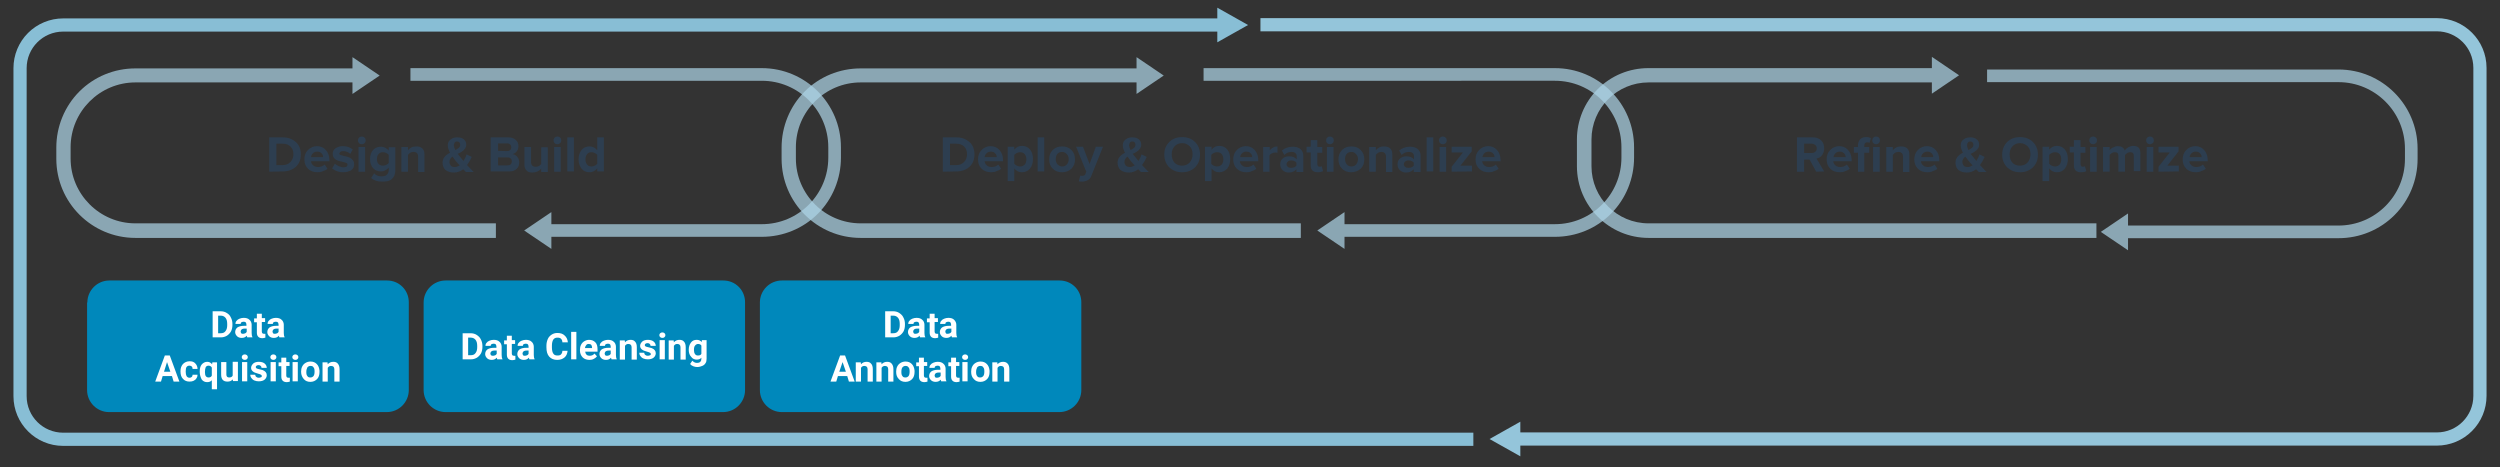 <?xml version="1.0" encoding="utf-8"?>
<!-- Generator: Adobe Illustrator 25.0.1, SVG Export Plug-In . SVG Version: 6.00 Build 0)  -->
<svg version="1.1" id="Layer_1" xmlns="http://www.w3.org/2000/svg" xmlns:xlink="http://www.w3.org/1999/xlink" x="0px" y="0px"
	 viewBox="0 0 910 170" style="enable-background:new 0 0 910 170;" xml:space="preserve">
<rect x="0" y="0" width="910" height="170" fill="#333333" stroke="none"/>
<style type="text/css">
	.st0{fill-rule:evenodd;clip-rule:evenodd;fill-opacity:0;}
	.st1{fill:#2D3E50;}
	.st2{fill-rule:evenodd;clip-rule:evenodd;fill:#AED5E6;fill-opacity:0.715;}
	.st3{fill-rule:evenodd;clip-rule:evenodd;fill:#0088BB;}
	.st4{fill:#FFFFFF;}
	.st5{fill-rule:evenodd;clip-rule:evenodd;fill:#94C5DA;}
	.st6{fill-rule:evenodd;clip-rule:evenodd;fill:#88BED5;}
</style>
<g>
	<path class="st0" d="M318.7,43.1h251.4V68H318.7V43.1z"/>
	<path class="st1" d="M343.2,62.5V50h4.9c2,0,3.5,0.6,4.8,1.7c1.2,1.1,1.8,2.6,1.8,4.5s-0.6,3.4-1.8,4.5c-1.2,1.1-2.8,1.7-4.8,1.7
		L343.2,62.5L343.2,62.5z M348.1,60.1c1.2,0,2.1-0.4,2.8-1.1s1.1-1.7,1.1-2.8c0-1.2-0.3-2.1-1-2.8s-1.6-1.1-2.9-1.1h-2.3v7.8H348.1z
		 M360.8,62.7c-1.4,0-2.6-0.4-3.5-1.3s-1.3-2-1.3-3.4c0-1.3,0.4-2.5,1.3-3.4s2-1.4,3.3-1.4s2.4,0.5,3.2,1.4c0.8,0.9,1.3,2.1,1.3,3.6
		v0.5h-6.7c0.1,0.6,0.3,1.1,0.8,1.5c0.4,0.4,1.1,0.6,1.8,0.6c0.4,0,0.8-0.1,1.2-0.2s0.8-0.4,1.2-0.7l1,1.5c-0.4,0.4-1,0.7-1.7,0.9
		C362.2,62.6,361.5,62.7,360.8,62.7z M362.8,57.1c0-0.6-0.3-1.1-0.7-1.4c-0.4-0.4-0.9-0.5-1.5-0.5s-1.1,0.2-1.5,0.6
		s-0.6,0.8-0.7,1.4h4.4V57.1z M372,62.7c-1.2,0-2.1-0.5-2.8-1.4v4.6h-2.4V53.4h2.4v1.1c0.7-0.9,1.6-1.4,2.8-1.4
		c1.2,0,2.1,0.4,2.9,1.3c0.7,0.8,1.1,2,1.1,3.5c0,1.4-0.4,2.6-1.1,3.5C374.2,62.2,373.2,62.7,372,62.7z M371.3,60.6
		c0.7,0,1.2-0.2,1.7-0.7c0.4-0.5,0.6-1.1,0.6-1.9s-0.2-1.4-0.6-1.9s-1-0.7-1.7-0.7c-0.4,0-0.8,0.1-1.2,0.3c-0.4,0.2-0.7,0.4-0.9,0.7
		v3.2c0.2,0.3,0.5,0.5,0.9,0.7C370.5,60.5,370.9,60.6,371.3,60.6z M377.7,62.5V50h2.4v12.4h-2.4V62.5z M386.6,62.7
		c-1.4,0-2.5-0.4-3.4-1.3s-1.3-2-1.3-3.4s0.4-2.5,1.3-3.4s2-1.3,3.4-1.3s2.5,0.4,3.4,1.3s1.3,2,1.3,3.4s-0.4,2.5-1.3,3.4
		C389.2,62.2,388,62.7,386.6,62.7z M386.6,60.6c0.7,0,1.2-0.2,1.7-0.7c0.4-0.5,0.7-1.1,0.7-1.9s-0.2-1.4-0.7-1.9
		c-0.4-0.5-1-0.8-1.7-0.8s-1.2,0.2-1.7,0.7c-0.4,0.5-0.6,1.1-0.6,1.9s0.2,1.4,0.6,1.9C385.4,60.3,386,60.6,386.6,60.6z M393.2,63.9
		c0.2,0.1,0.4,0.1,0.7,0.1c0.6,0,1.1-0.2,1.2-0.7l0.3-0.8l-3.7-9.1h2.5l2.4,6.3l2.3-6.3h2.6l-4.2,10.5c-0.3,0.9-0.8,1.4-1.4,1.7
		c-0.6,0.3-1.3,0.5-2,0.5c-0.4,0-0.8,0-1.2-0.1L393.2,63.9z M415.2,62.5l-0.9-0.9c-1,0.8-2.1,1.2-3.4,1.2c-1.2,0-2.2-0.3-3-0.9
		c-0.7-0.6-1.1-1.5-1.1-2.7c0-1.5,0.9-2.7,2.7-3.6c-0.5-1-0.8-1.9-0.8-2.7c0-0.9,0.3-1.6,1-2.1c0.7-0.6,1.5-0.8,2.5-0.8
		c0.9,0,1.7,0.2,2.3,0.7c0.6,0.5,0.9,1.1,0.9,1.9c0,0.7-0.2,1.3-0.7,1.8c-0.4,0.5-1.2,1.1-2.4,1.6c0.2,0.2,0.9,1.1,2.1,2.6
		c0.5-0.8,0.9-1.6,1.1-2.4l1.9,0.9c-0.5,1.2-1.1,2.2-1.7,3l2.4,2.5h-2.9V62.5z M411.2,60.8c0.6,0,1.2-0.2,1.8-0.6l-1.4-1.6l-1.2-1.6
		c-0.7,0.5-1.1,1.2-1.1,1.9c0,0.6,0.2,1,0.5,1.4C410.2,60.6,410.7,60.8,411.2,60.8z M411,52.9c0,0.4,0.2,1,0.5,1.7
		c0.5-0.2,1-0.5,1.3-0.8c0.4-0.3,0.5-0.7,0.5-1.2c0-0.3-0.1-0.6-0.3-0.8c-0.2-0.2-0.5-0.3-0.8-0.3c-0.4,0-0.7,0.1-0.9,0.4
		C411.1,52.2,411,52.5,411,52.9z M430.3,62.7c-1.9,0-3.4-0.6-4.7-1.8c-1.2-1.2-1.8-2.8-1.8-4.6c0-1.9,0.6-3.4,1.8-4.6
		c1.2-1.2,2.8-1.8,4.7-1.8c1.9,0,3.5,0.6,4.7,1.8c1.2,1.2,1.8,2.7,1.8,4.6s-0.6,3.4-1.8,4.6C433.8,62.1,432.2,62.7,430.3,62.7z
		 M430.3,60.3c1.1,0,2-0.4,2.7-1.1c0.7-0.8,1.1-1.8,1.1-3s-0.3-2.2-1-2.9s-1.6-1.2-2.8-1.2c-1.1,0-2.1,0.4-2.8,1.2
		c-0.7,0.8-1,1.7-1,2.9c0,1.2,0.3,2.2,1,3C428.3,60,429.2,60.3,430.3,60.3z M443.8,62.7c-1.2,0-2.1-0.5-2.8-1.4v4.6h-2.4V53.4h2.4
		v1.1c0.7-0.9,1.6-1.4,2.8-1.4c1.2,0,2.1,0.4,2.9,1.3c0.7,0.8,1.1,2,1.1,3.5c0,1.4-0.4,2.6-1.1,3.5C445.9,62.2,445,62.7,443.8,62.7z
		 M443,60.6c0.7,0,1.2-0.2,1.7-0.7c0.4-0.5,0.6-1.1,0.6-1.9s-0.2-1.4-0.6-1.9s-1-0.7-1.7-0.7c-0.4,0-0.8,0.1-1.2,0.3
		c-0.4,0.2-0.7,0.4-0.9,0.7v3.2c0.2,0.3,0.5,0.5,0.9,0.7C442.2,60.5,442.6,60.6,443,60.6z M453.7,62.7c-1.4,0-2.6-0.4-3.5-1.3
		s-1.3-2-1.3-3.4c0-1.3,0.4-2.5,1.3-3.4s2-1.4,3.3-1.4s2.4,0.5,3.2,1.4c0.8,0.9,1.3,2.1,1.3,3.6v0.5h-6.7c0.1,0.6,0.3,1.1,0.8,1.5
		c0.4,0.4,1.1,0.6,1.8,0.6c0.4,0,0.8-0.1,1.2-0.2c0.5-0.2,0.8-0.4,1.2-0.7l1,1.5c-0.4,0.4-1,0.7-1.7,0.9
		C455.1,62.6,454.4,62.7,453.7,62.7z M455.8,57.1c0-0.6-0.3-1.1-0.7-1.4c-0.4-0.4-0.9-0.5-1.5-0.5s-1.1,0.2-1.5,0.6
		s-0.6,0.8-0.7,1.4h4.4V57.1z M459.8,62.5v-9h2.4v1.2c0.3-0.4,0.7-0.7,1.2-1s1.1-0.4,1.6-0.4v2.3l-0.7-0.1c-0.4,0-0.9,0.1-1.3,0.3
		c-0.4,0.2-0.7,0.4-0.9,0.7v6H459.8z M471.9,62.5v-0.9c-0.7,0.8-1.6,1.2-2.8,1.2c-0.9,0-1.6-0.3-2.2-0.8c-0.6-0.6-0.9-1.3-0.9-2.2
		c0-0.9,0.3-1.6,0.9-2.1s1.3-0.8,2.3-0.8c1.3,0,2.2,0.4,2.8,1.1v-1.2c0-0.5-0.2-0.8-0.5-1.1c-0.4-0.3-0.8-0.4-1.4-0.4
		c-1,0-1.9,0.4-2.6,1.1l-0.9-1.6c1.1-0.9,2.4-1.4,3.9-1.4c1.3,0,2.2,0.3,2.9,0.9c0.7,0.6,1,1.4,1,2.5v5.8h-2.5V62.5z M470,61.1
		c0.9,0,1.5-0.3,1.9-0.8v-1.1c-0.4-0.5-1-0.8-1.9-0.8c-0.5,0-0.9,0.1-1.2,0.4c-0.3,0.2-0.5,0.6-0.5,1s0.2,0.7,0.5,1
		C469.1,61,469.6,61.1,470,61.1z M479.7,62.7c-1.7,0-2.6-0.8-2.6-2.5v-4.7h-1.5v-2.1h1.5V51h2.4v2.5h1.8v2.1h-1.8v4.1
		c0,0.3,0.1,0.5,0.2,0.7s0.3,0.3,0.6,0.3c0.4,0,0.7-0.1,0.8-0.2l0.5,1.8C481.2,62.5,480.6,62.7,479.7,62.7z M484.1,52.5
		c-0.4,0-0.7-0.1-1-0.4s-0.4-0.6-0.4-1s0.1-0.7,0.4-1s0.6-0.4,1-0.4s0.7,0.1,1,0.4s0.4,0.6,0.4,1s-0.1,0.7-0.4,1
		C484.9,52.3,484.5,52.5,484.1,52.5z M483,62.5v-9h2.4v9H483z M491.9,62.7c-1.4,0-2.5-0.4-3.4-1.3s-1.3-2-1.3-3.4s0.4-2.5,1.3-3.4
		c0.9-0.9,2-1.3,3.4-1.3s2.5,0.4,3.4,1.3s1.3,2,1.3,3.4s-0.4,2.5-1.3,3.4C494.4,62.2,493.2,62.7,491.9,62.7z M491.9,60.6
		c0.7,0,1.2-0.2,1.7-0.7c0.4-0.5,0.7-1.1,0.7-1.9s-0.2-1.4-0.7-1.9c-0.4-0.5-1-0.8-1.7-0.8s-1.2,0.2-1.7,0.7
		c-0.4,0.5-0.6,1.1-0.6,1.9s0.2,1.4,0.6,1.9C490.6,60.3,491.2,60.6,491.9,60.6z M504.5,62.5V57c0-1.1-0.6-1.7-1.7-1.7
		c-0.9,0-1.5,0.4-2,1.1v6.1h-2.4v-9h2.4v1.2c0.3-0.4,0.7-0.7,1.2-1s1.2-0.4,1.9-0.4c1,0,1.7,0.3,2.2,0.8s0.7,1.2,0.7,2.1v6.4h-2.3
		V62.5z M514.6,62.5v-0.9c-0.7,0.8-1.6,1.2-2.8,1.2c-0.9,0-1.6-0.3-2.2-0.8c-0.6-0.6-0.9-1.3-0.9-2.2c0-0.9,0.3-1.6,0.9-2.1
		c0.6-0.5,1.3-0.8,2.3-0.8c1.3,0,2.2,0.4,2.8,1.1v-1.2c0-0.5-0.2-0.8-0.5-1.1c-0.4-0.3-0.8-0.4-1.4-0.4c-1,0-1.9,0.4-2.6,1.1
		l-0.9-1.6c1.1-0.9,2.4-1.4,3.9-1.4c1.3,0,2.2,0.3,2.9,0.9s1,1.4,1,2.5v5.8h-2.5V62.5z M512.7,61.1c0.9,0,1.5-0.3,1.9-0.8v-1.1
		c-0.4-0.5-1-0.8-1.9-0.8c-0.5,0-0.9,0.1-1.2,0.4c-0.3,0.2-0.5,0.6-0.5,1s0.2,0.7,0.5,1C511.8,61,512.2,61.1,512.7,61.1z
		 M519.3,62.5V50h2.4v12.4h-2.4V62.5z M525.2,52.5c-0.4,0-0.7-0.1-1-0.4s-0.4-0.6-0.4-1s0.1-0.7,0.4-1c0.3-0.3,0.6-0.4,1-0.4
		s0.7,0.1,1,0.4s0.4,0.6,0.4,1s-0.1,0.7-0.4,1S525.6,52.5,525.2,52.5z M524,62.5v-9h2.4v9H524z M528.4,62.5v-1.8l4.1-5.2h-4.1v-2.1
		h7.3v1.7l-4.1,5.2h4.2v2.1L528.4,62.5L528.4,62.5z M541.9,62.7c-1.4,0-2.6-0.4-3.5-1.3s-1.3-2-1.3-3.4c0-1.3,0.4-2.5,1.3-3.4
		c0.9-0.9,2-1.4,3.3-1.4s2.4,0.5,3.2,1.4s1.3,2.1,1.3,3.6v0.5h-6.7c0.1,0.6,0.3,1.1,0.8,1.5c0.4,0.4,1.1,0.6,1.8,0.6
		c0.4,0,0.8-0.1,1.2-0.2s0.8-0.4,1.2-0.7l1,1.5c-0.4,0.4-1,0.7-1.7,0.9C543.3,62.6,542.6,62.7,541.9,62.7z M544,57.1
		c0-0.6-0.3-1.1-0.7-1.4c-0.4-0.4-0.9-0.5-1.5-0.5s-1.1,0.2-1.5,0.6s-0.6,0.8-0.7,1.4h4.4V57.1z"/>
	<path class="st0" d="M62.5,43.1h192.7V68H62.5V43.1z"/>
	<path class="st1" d="M98,62.5V50h4.9c2,0,3.5,0.6,4.8,1.7c1.2,1.1,1.8,2.6,1.8,4.5s-0.6,3.4-1.8,4.5s-2.8,1.7-4.8,1.7L98,62.5
		L98,62.5z M102.9,60.1c1.2,0,2.1-0.4,2.8-1.1s1.1-1.7,1.1-2.8c0-1.2-0.3-2.1-1-2.8s-1.6-1.1-2.9-1.1h-2.3v7.8H102.9z M115.6,62.7
		c-1.4,0-2.6-0.4-3.5-1.3s-1.3-2-1.3-3.4c0-1.3,0.4-2.5,1.3-3.4c0.9-0.9,2-1.4,3.3-1.4s2.4,0.5,3.2,1.4s1.3,2.1,1.3,3.6v0.5h-6.7
		c0.1,0.6,0.3,1.1,0.8,1.5c0.4,0.4,1.1,0.6,1.8,0.6c0.4,0,0.8-0.1,1.2-0.2s0.8-0.4,1.2-0.7l1,1.5c-0.4,0.4-1,0.7-1.7,0.9
		C116.9,62.6,116.3,62.7,115.6,62.7z M117.6,57.1c0-0.6-0.3-1.1-0.7-1.4c-0.4-0.4-0.9-0.5-1.5-0.5s-1.1,0.2-1.5,0.6
		s-0.6,0.8-0.7,1.4h4.4V57.1z M124.9,62.7c-0.8,0-1.5-0.1-2.2-0.4c-0.7-0.2-1.3-0.6-1.8-1l1-1.7c0.4,0.3,0.8,0.6,1.4,0.9
		c0.6,0.2,1.2,0.4,1.7,0.4c1,0,1.5-0.3,1.5-1c0-0.2-0.1-0.4-0.4-0.6c-0.3-0.1-0.6-0.2-1-0.3l-1.3-0.3c-1.8-0.4-2.7-1.3-2.7-2.7
		c0-0.8,0.3-1.5,1-2s1.6-0.8,2.7-0.8c1.4,0,2.6,0.4,3.6,1.2l-0.9,1.6c-0.3-0.3-0.7-0.5-1.1-0.7c-0.5-0.2-1-0.3-1.5-0.3
		c-0.4,0-0.8,0.1-1,0.3c-0.2,0.2-0.4,0.4-0.4,0.6s0.1,0.4,0.4,0.5c0.3,0.1,0.6,0.2,1,0.3c0.4,0.1,0.8,0.2,1.3,0.3
		c0.5,0.1,0.9,0.3,1.3,0.5c0.4,0.2,0.7,0.5,1,0.9s0.4,0.8,0.4,1.5c0,0.9-0.4,1.6-1.1,2.1C127,62.4,126.1,62.7,124.9,62.7z
		 M131.7,52.5c-0.4,0-0.7-0.1-1-0.4s-0.4-0.6-0.4-1s0.1-0.7,0.4-1c0.3-0.3,0.6-0.4,1-0.4s0.7,0.1,1,0.4s0.4,0.6,0.4,1
		s-0.1,0.7-0.4,1S132.1,52.5,131.7,52.5z M130.5,62.5v-9h2.4v9H130.5z M139,66.1c-0.8,0-1.5-0.1-2.1-0.3s-1.2-0.5-1.8-1l1.1-1.7
		c0.7,0.8,1.6,1.1,2.8,1.1c0.8,0,1.4-0.2,1.8-0.6c0.4-0.4,0.7-1,0.7-1.7V61c-0.8,0.9-1.7,1.4-2.8,1.4c-1.2,0-2.2-0.4-2.9-1.2
		c-0.7-0.8-1.1-1.9-1.1-3.3s0.4-2.5,1.1-3.3s1.7-1.2,2.9-1.2c1.1,0,2,0.5,2.8,1.4v-1.2h2.4V62c0,1.4-0.4,2.4-1.3,3.2
		S140.5,66.1,139,66.1z M139.4,60.3c0.4,0,0.8-0.1,1.2-0.3c0.4-0.2,0.7-0.4,0.9-0.7v-2.9c-0.2-0.3-0.5-0.5-0.9-0.7s-0.8-0.3-1.2-0.3
		c-0.7,0-1.2,0.2-1.6,0.7c-0.4,0.4-0.6,1-0.6,1.8s0.2,1.4,0.6,1.8C138.2,60.1,138.7,60.3,139.4,60.3z M152.2,62.5V57
		c0-1.1-0.6-1.7-1.7-1.7c-0.9,0-1.5,0.4-2,1.1v6.1h-2.4v-9h2.4v1.2c0.3-0.4,0.7-0.7,1.2-1s1.2-0.4,1.9-0.4c1,0,1.7,0.3,2.2,0.8
		s0.7,1.2,0.7,2.1v6.4h-2.3V62.5z M169.5,62.5l-0.9-0.9c-1,0.8-2.1,1.2-3.4,1.2c-1.2,0-2.2-0.3-3-0.9c-0.7-0.6-1.1-1.5-1.1-2.7
		c0-1.5,0.9-2.7,2.7-3.6c-0.5-1-0.8-1.9-0.8-2.7c0-0.9,0.3-1.6,1-2.1c0.7-0.6,1.5-0.8,2.5-0.8c0.9,0,1.7,0.2,2.3,0.7
		s0.9,1.1,0.9,1.9c0,0.7-0.2,1.3-0.7,1.8c-0.4,0.5-1.2,1.1-2.4,1.6c0.2,0.2,0.9,1.1,2.1,2.6c0.5-0.8,0.9-1.6,1.1-2.4l1.9,0.9
		c-0.5,1.2-1.1,2.2-1.7,3l2.4,2.5h-2.9V62.5z M165.5,60.8c0.6,0,1.2-0.2,1.8-0.6l-1.4-1.6l-1.2-1.6c-0.7,0.5-1.1,1.2-1.1,1.9
		c0,0.6,0.2,1,0.5,1.4S164.9,60.8,165.5,60.8z M165.2,52.9c0,0.4,0.2,1,0.5,1.7c0.5-0.2,1-0.5,1.3-0.8c0.4-0.3,0.5-0.7,0.5-1.2
		c0-0.3-0.1-0.6-0.3-0.8c-0.2-0.2-0.5-0.3-0.8-0.3c-0.4,0-0.7,0.1-0.9,0.4C165.4,52.2,165.2,52.5,165.2,52.9z M178.6,62.5V50h6.5
		c1.1,0,1.9,0.3,2.6,0.9c0.7,0.6,1,1.3,1,2.3c0,0.7-0.2,1.4-0.6,1.9c-0.4,0.5-0.9,0.8-1.5,1c0.6,0.1,1.2,0.4,1.7,1s0.7,1.3,0.7,2
		c0,1-0.3,1.8-1,2.4c-0.6,0.6-1.5,0.9-2.6,0.9h-6.8V62.5z M184.6,55c0.4,0,0.8-0.1,1.1-0.4c0.3-0.2,0.4-0.6,0.4-1s-0.1-0.7-0.4-1
		c-0.3-0.3-0.6-0.4-1.1-0.4h-3.3v2.7L184.6,55L184.6,55z M184.7,60.2c0.5,0,0.9-0.1,1.2-0.4s0.4-0.6,0.4-1.1c0-0.4-0.1-0.7-0.4-1
		c-0.3-0.3-0.7-0.4-1.2-0.4h-3.4v2.9H184.7z M197,62.5v-1.1c-0.8,0.9-1.9,1.4-3.2,1.4c-1,0-1.7-0.2-2.2-0.8
		c-0.5-0.5-0.7-1.2-0.7-2.1v-6.4h2.4V59c0,1.1,0.6,1.7,1.7,1.7c0.8,0,1.5-0.3,2-1v-6.1h2.4v9H197V62.5z M202.9,52.5
		c-0.4,0-0.7-0.1-1-0.4s-0.4-0.6-0.4-1s0.1-0.7,0.4-1c0.3-0.3,0.6-0.4,1-0.4s0.7,0.1,1,0.4s0.4,0.6,0.4,1s-0.1,0.7-0.4,1
		C203.7,52.3,203.3,52.5,202.9,52.5z M201.7,62.5v-9h2.4v9H201.7z M206.5,62.5V50h2.4v12.4h-2.4V62.5z M217.4,62.5v-1.2
		c-0.8,0.9-1.7,1.4-2.8,1.4c-1.2,0-2.2-0.4-2.9-1.3s-1.1-2-1.1-3.4s0.4-2.6,1.1-3.4c0.7-0.9,1.7-1.3,2.9-1.3c1.1,0,2.1,0.5,2.8,1.4
		V50h2.4v12.4h-2.4V62.5z M215.3,60.6c0.4,0,0.8-0.1,1.2-0.3c0.4-0.2,0.7-0.4,0.9-0.7v-3.2c-0.2-0.3-0.5-0.5-0.9-0.7
		s-0.8-0.3-1.2-0.3c-0.7,0-1.2,0.2-1.6,0.7c-0.4,0.5-0.6,1.1-0.6,1.9s0.2,1.4,0.6,1.9S214.6,60.6,215.3,60.6z"/>
	<path class="st0" d="M605.3,43.1h246.5V68H605.3V43.1z"/>
	<path class="st1" d="M661.1,62.5l-2.4-4.4h-2v4.4h-2.6V50h5.8c1.3,0,2.3,0.4,3,1.1c0.8,0.8,1.1,1.7,1.1,2.9c0,1-0.3,1.8-0.8,2.5
		s-1.2,1.1-2,1.2l2.8,4.7L661.1,62.5L661.1,62.5z M659.5,55.7c0.5,0,1-0.2,1.3-0.5c0.4-0.3,0.5-0.7,0.5-1.2s-0.2-0.9-0.5-1.2
		c-0.4-0.3-0.8-0.5-1.3-0.5h-2.8v3.4L659.5,55.7L659.5,55.7z M669.7,62.7c-1.4,0-2.6-0.4-3.5-1.3s-1.3-2-1.3-3.4
		c0-1.3,0.4-2.5,1.3-3.4c0.9-0.9,2-1.4,3.3-1.4s2.4,0.5,3.2,1.4s1.3,2.1,1.3,3.6v0.5h-6.7c0.1,0.6,0.3,1.1,0.8,1.5
		c0.4,0.4,1.1,0.6,1.8,0.6c0.4,0,0.8-0.1,1.2-0.2c0.5-0.2,0.8-0.4,1.2-0.7l1,1.5c-0.4,0.4-1,0.7-1.7,0.9
		C671.1,62.6,670.4,62.7,669.7,62.7z M671.8,57.1c0-0.6-0.3-1.1-0.7-1.4c-0.4-0.4-0.9-0.5-1.5-0.5s-1.1,0.2-1.5,0.6
		s-0.6,0.8-0.7,1.4h4.4V57.1z M676.3,62.5v-6.9h-1.5v-2.1h1.5V53c0-1,0.3-1.7,0.8-2.3c0.6-0.6,1.3-0.8,2.2-0.8
		c0.7,0,1.2,0.1,1.7,0.4l-0.5,1.7c-0.2-0.1-0.5-0.2-0.8-0.2s-0.6,0.1-0.8,0.3c-0.2,0.2-0.3,0.5-0.3,0.9v0.5h1.8v2.1h-1.8v6.9H676.3z
		 M682.9,52.5c-0.4,0-0.7-0.1-1-0.4s-0.4-0.6-0.4-1s0.1-0.7,0.4-1c0.3-0.3,0.6-0.4,1-0.4s0.7,0.1,1,0.4s0.4,0.6,0.4,1
		s-0.1,0.7-0.4,1C683.7,52.3,683.4,52.5,682.9,52.5z M681.8,62.5v-9h2.4v9H681.8z M692.7,62.5V57c0-1.1-0.6-1.7-1.7-1.7
		c-0.9,0-1.5,0.4-2,1.1v6.1h-2.4v-9h2.4v1.2c0.3-0.4,0.7-0.7,1.2-1s1.2-0.4,1.9-0.4c1,0,1.7,0.3,2.2,0.8s0.7,1.2,0.7,2.1v6.4h-2.3
		V62.5z M701.6,62.7c-1.4,0-2.6-0.4-3.5-1.3s-1.3-2-1.3-3.4c0-1.3,0.4-2.5,1.3-3.4c0.9-0.9,2-1.4,3.3-1.4s2.4,0.5,3.2,1.4
		s1.3,2.1,1.3,3.6v0.5h-6.7c0.1,0.6,0.3,1.1,0.8,1.5c0.4,0.4,1.1,0.6,1.8,0.6c0.4,0,0.8-0.1,1.2-0.2c0.5-0.2,0.8-0.4,1.2-0.7l1,1.5
		c-0.4,0.4-1,0.7-1.7,0.9C703,62.6,702.3,62.7,701.6,62.7z M703.7,57.1c0-0.6-0.3-1.1-0.7-1.4c-0.4-0.4-0.9-0.5-1.5-0.5
		s-1.1,0.2-1.5,0.6s-0.6,0.8-0.7,1.4h4.4V57.1z M720.2,62.5l-0.9-0.9c-1,0.8-2.1,1.2-3.4,1.2c-1.2,0-2.2-0.3-3-0.9
		c-0.7-0.6-1.1-1.5-1.1-2.7c0-1.5,0.9-2.7,2.7-3.6c-0.5-1-0.8-1.9-0.8-2.7c0-0.9,0.3-1.6,1-2.1c0.7-0.6,1.5-0.8,2.5-0.8
		c0.9,0,1.7,0.2,2.3,0.7s0.9,1.1,0.9,1.9c0,0.7-0.2,1.3-0.7,1.8c-0.4,0.5-1.2,1.1-2.4,1.6c0.2,0.2,0.9,1.1,2.1,2.6
		c0.5-0.8,0.9-1.6,1.1-2.4l1.9,0.9c-0.5,1.2-1.1,2.2-1.7,3l2.4,2.5h-2.9V62.5z M716.2,60.8c0.6,0,1.2-0.2,1.8-0.6l-1.4-1.6l-1.2-1.6
		c-0.7,0.5-1.1,1.2-1.1,1.9c0,0.6,0.2,1,0.5,1.4S715.7,60.8,716.2,60.8z M716,52.9c0,0.4,0.2,1,0.5,1.7c0.5-0.2,1-0.5,1.3-0.8
		c0.4-0.3,0.5-0.7,0.5-1.2c0-0.3-0.1-0.6-0.3-0.8c-0.2-0.2-0.5-0.3-0.8-0.3c-0.4,0-0.7,0.1-0.9,0.4S716,52.5,716,52.9z M735.3,62.7
		c-1.9,0-3.4-0.6-4.7-1.8c-1.2-1.2-1.8-2.8-1.8-4.6c0-1.9,0.6-3.4,1.8-4.6s2.8-1.8,4.7-1.8s3.5,0.6,4.7,1.8c1.2,1.2,1.8,2.7,1.8,4.6
		s-0.6,3.4-1.8,4.6C738.7,62.1,737.2,62.7,735.3,62.7z M735.3,60.3c1.1,0,2-0.4,2.7-1.1c0.7-0.8,1.1-1.8,1.1-3s-0.3-2.2-1-2.9
		s-1.6-1.2-2.8-1.2c-1.1,0-2.1,0.4-2.8,1.2c-0.7,0.8-1,1.7-1,2.9c0,1.2,0.3,2.2,1,3C733.2,60,734.2,60.3,735.3,60.3z M748.7,62.7
		c-1.2,0-2.1-0.5-2.8-1.4v4.6h-2.4V53.4h2.4v1.1c0.7-0.9,1.6-1.4,2.8-1.4s2.1,0.4,2.9,1.3c0.7,0.8,1.1,2,1.1,3.5
		c0,1.4-0.4,2.6-1.1,3.5C750.9,62.2,750,62.7,748.7,62.7z M748,60.6c0.7,0,1.2-0.2,1.7-0.7c0.4-0.5,0.6-1.1,0.6-1.9
		s-0.2-1.4-0.6-1.9c-0.4-0.5-1-0.7-1.7-0.7c-0.4,0-0.8,0.1-1.2,0.3c-0.4,0.2-0.7,0.4-0.9,0.7v3.2c0.2,0.3,0.5,0.5,0.9,0.7
		C747.2,60.5,747.6,60.6,748,60.6z M757.5,62.7c-1.7,0-2.6-0.8-2.6-2.5v-4.7h-1.5v-2.1h1.5V51h2.4v2.5h1.8v2.1h-1.8v4.1
		c0,0.3,0.1,0.5,0.2,0.7c0.1,0.2,0.3,0.3,0.6,0.3c0.4,0,0.7-0.1,0.8-0.2l0.5,1.8C759.1,62.5,758.4,62.7,757.5,62.7z M761.9,52.5
		c-0.4,0-0.7-0.1-1-0.4s-0.4-0.6-0.4-1s0.1-0.7,0.4-1c0.3-0.3,0.6-0.4,1-0.4s0.7,0.1,1,0.4s0.4,0.6,0.4,1s-0.1,0.7-0.4,1
		C762.7,52.3,762.3,52.5,761.9,52.5z M760.8,62.5v-9h2.4v9H760.8z M776.7,62.5v-5.7c0-1-0.4-1.4-1.3-1.4c-0.4,0-0.8,0.1-1.1,0.3
		c-0.3,0.2-0.6,0.5-0.8,0.7v6.1h-2.4v-5.7c0-1-0.4-1.4-1.3-1.4c-0.4,0-0.8,0.1-1.1,0.3c-0.3,0.2-0.6,0.5-0.8,0.7v6.1h-2.4v-9h2.4
		v1.2c0.2-0.3,0.6-0.7,1.2-1c0.6-0.3,1.2-0.5,1.8-0.5c1.3,0,2.1,0.5,2.5,1.6c0.3-0.5,0.7-0.8,1.3-1.2c0.6-0.3,1.2-0.5,1.8-0.5
		c1.8,0,2.6,0.9,2.6,2.7v6.5h-2.4V62.5z M782.6,52.5c-0.4,0-0.7-0.1-1-0.4s-0.4-0.6-0.4-1s0.1-0.7,0.4-1c0.3-0.3,0.6-0.4,1-0.4
		s0.7,0.1,1,0.4s0.4,0.6,0.4,1s-0.1,0.7-0.4,1C783.3,52.3,783,52.5,782.6,52.5z M781.4,62.5v-9h2.4v9H781.4z M785.7,62.5v-1.8
		l4.1-5.2h-4.1v-2.1h7.3v1.7l-4.1,5.2h4.2v2.1L785.7,62.5L785.7,62.5z M799.3,62.7c-1.4,0-2.6-0.4-3.5-1.3s-1.3-2-1.3-3.4
		c0-1.3,0.4-2.5,1.3-3.4c0.9-0.9,2-1.4,3.3-1.4s2.4,0.5,3.2,1.4s1.3,2.1,1.3,3.6v0.5h-6.7c0.1,0.6,0.3,1.1,0.8,1.5
		c0.4,0.4,1.1,0.6,1.8,0.6c0.4,0,0.8-0.1,1.2-0.2c0.5-0.2,0.8-0.4,1.2-0.7l1,1.5c-0.4,0.4-1,0.7-1.7,0.9
		C800.7,62.6,800,62.7,799.3,62.7z M801.4,57.1c0-0.6-0.3-1.1-0.7-1.4c-0.4-0.4-0.9-0.5-1.5-0.5s-1.1,0.2-1.5,0.6s-0.6,0.8-0.7,1.4
		h4.4V57.1z"/>
	<path class="st2" d="M180.5,86.6H49.3l0,0c-15.9,0-28.8-12.9-28.8-28.8v-4.1l0,0c0-7.6,3-15,8.4-20.4s12.7-8.4,20.4-8.4h79v-4.1
		l9.9,6.7l-9.9,6.7V30h-79l0,0c-13,0-23.6,10.6-23.6,23.6v4.1l0,0c0,13,10.6,23.6,23.6,23.6h131.2V86.6z"/>
	<path class="st2" d="M149.4,24.8h127.9l0,0c15.9,0,28.8,12.9,28.8,28.8v3.8l0,0c0,7.6-3,15-8.4,20.4s-12.7,8.4-20.4,8.4h-76.6v4.4
		l-9.9-6.7l9.9-6.7v4.4h76.6l0,0c13.4,0,24.2-10.9,24.2-24.2v-3.8l0,0c0-13.4-10.9-24.2-24.2-24.2H149.4V24.8z"/>
	<path class="st2" d="M473.5,86.6H313.3l0,0c-15.9,0-28.8-12.9-28.8-28.8v-4.1l0,0c0-7.6,3-15,8.4-20.4s12.7-8.4,20.4-8.4h100.4
		v-4.1l9.9,6.7l-9.9,6.7V30H313.3l0,0c-13,0-23.6,10.6-23.6,23.6v4.1l0,0c0,13,10.6,23.6,23.6,23.6h160.2V86.6z"/>
	<path class="st2" d="M438.1,24.8H566l0,0c15.9,0,28.8,12.9,28.8,28.8v3.8l0,0c0,7.6-3,15-8.4,20.4s-12.7,8.4-20.4,8.4h-76.6v4.4
		l-9.9-6.7l9.9-6.7v4.4H566l0,0c13.4,0,24.2-10.9,24.2-24.2v-3.8l0,0c0-13.4-10.9-24.2-24.2-24.2H438.1V24.8z"/>
	<path class="st2" d="M763.1,86.6h-163l0,0c-14.4,0-26.1-11.7-26.1-26.1v-9.7l0,0c0-6.9,2.7-13.5,7.6-18.4
		c4.9-4.9,11.5-7.6,18.4-7.6h103.2v-4.1l9.9,6.7l-9.9,6.7V30H600.1l0,0c-11.5,0-20.8,9.3-20.8,20.8v9.7l0,0
		c0,11.5,9.3,20.8,20.8,20.8h163V86.6z"/>
	<path class="st2" d="M723.3,25.3h127.9l0,0c15.9,0,28.8,12.9,28.8,28.8v3.8l0,0c0,7.6-3,15-8.4,20.4s-12.7,8.4-20.4,8.4h-76.6v4.4
		l-9.9-6.7l9.9-6.7v4.4h76.6l0,0c13.4,0,24.2-10.9,24.2-24.2v-3.8l0,0c0-13.4-10.9-24.2-24.2-24.2H723.3V25.3z"/>
	<path class="st3" d="M31.8,110.1L31.8,110.1c0-4.4,3.6-8,8-8h101.1c2.1,0,4.1,0.8,5.6,2.3s2.3,3.5,2.3,5.6v32c0,4.4-3.6,8-8,8H39.7
		l0,0c-4.4,0-8-3.6-8-8v-31.9H31.8z"/>
	<path class="st4" d="M77.4,122.8v-9.5h2.9c0.8,0,1.6,0.2,2.2,0.6c0.7,0.4,1.2,0.9,1.5,1.6c0.4,0.7,0.6,1.5,0.6,2.4v0.4
		c0,0.9-0.2,1.7-0.5,2.3c-0.4,0.7-0.9,1.2-1.5,1.6c-0.7,0.4-1.4,0.6-2.2,0.6H77.4z M79.4,115v6.3h0.9c0.8,0,1.4-0.2,1.8-0.8
		c0.4-0.5,0.6-1.2,0.6-2.1v-0.5c0-1-0.2-1.7-0.6-2.2s-1-0.8-1.7-0.8h-1V115z M90,122.8c-0.1-0.2-0.1-0.4-0.2-0.6
		c-0.4,0.5-1,0.8-1.8,0.8c-0.7,0-1.3-0.2-1.7-0.6c-0.4-0.4-0.7-0.9-0.7-1.5c0-0.7,0.3-1.3,0.8-1.7c0.6-0.4,1.4-0.6,2.4-0.6h0.9v-0.4
		c0-0.3-0.1-0.6-0.2-0.8c-0.2-0.2-0.4-0.3-0.8-0.3c-0.3,0-0.6,0.1-0.8,0.2c-0.2,0.1-0.3,0.4-0.3,0.6h-1.9c0-0.4,0.1-0.8,0.4-1.1
		c0.3-0.4,0.6-0.6,1.1-0.8c0.5-0.2,1-0.3,1.5-0.3c0.9,0,1.6,0.2,2.1,0.7c0.5,0.4,0.8,1.1,0.8,1.8v3c0,0.7,0.1,1.2,0.3,1.5v0.1
		L90,122.8L90,122.8z M88.5,121.5c0.3,0,0.5-0.1,0.8-0.2c0.2-0.1,0.4-0.3,0.5-0.5v-1.2h-0.7c-0.9,0-1.4,0.3-1.5,1v0.1
		c0,0.2,0.1,0.4,0.2,0.6C88,121.5,88.2,121.5,88.5,121.5z M95.3,114.1v1.7h1.2v1.4h-1.2v3.5c0,0.3,0.1,0.4,0.2,0.6
		c0.1,0.1,0.3,0.2,0.6,0.2c0.2,0,0.4,0,0.5,0v1.4c-0.4,0.1-0.7,0.2-1.1,0.2c-1.3,0-2-0.7-2-2v-3.8h-1v-1.4h1v-1.7h1.8V114.1z
		 M101.7,122.8c-0.1-0.2-0.1-0.4-0.2-0.6c-0.4,0.5-1,0.8-1.8,0.8c-0.7,0-1.3-0.2-1.7-0.6c-0.4-0.4-0.7-0.9-0.7-1.5
		c0-0.7,0.3-1.3,0.8-1.7c0.6-0.4,1.4-0.6,2.4-0.6h0.9v-0.4c0-0.3-0.1-0.6-0.2-0.8c-0.2-0.2-0.4-0.3-0.8-0.3c-0.3,0-0.6,0.1-0.8,0.2
		c-0.2,0.1-0.3,0.4-0.3,0.6h-1.9c0-0.4,0.1-0.8,0.4-1.1c0.3-0.4,0.6-0.6,1.1-0.8c0.5-0.2,1-0.3,1.5-0.3c0.9,0,1.6,0.2,2.1,0.7
		c0.5,0.4,0.8,1.1,0.8,1.8v3c0,0.7,0.1,1.2,0.3,1.5v0.1L101.7,122.8L101.7,122.8z M100.1,121.5c0.3,0,0.5-0.1,0.8-0.2
		c0.2-0.1,0.4-0.3,0.5-0.5v-1.2h-0.7c-0.9,0-1.4,0.3-1.5,1v0.1c0,0.2,0.1,0.4,0.2,0.6C99.6,121.5,99.8,121.5,100.1,121.5z"/>
	<path class="st4" d="M62.6,136.9h-3.4l-0.6,2h-2.1l3.5-9.5h1.8l3.5,9.5h-2.1L62.6,136.9z M59.7,135.3H62l-1.2-3.5L59.7,135.3z
		 M69,137.5c0.3,0,0.6-0.1,0.8-0.3s0.3-0.4,0.3-0.8h1.8c0,0.5-0.1,0.9-0.4,1.3c-0.2,0.4-0.6,0.7-1,0.9c-0.4,0.2-0.9,0.3-1.5,0.3
		c-1,0-1.8-0.3-2.4-1c-0.6-0.6-0.9-1.5-0.9-2.7v-0.1c0-1.1,0.3-1.9,0.9-2.6c0.6-0.6,1.4-1,2.4-1c0.9,0,1.6,0.2,2.1,0.8
		c0.5,0.5,0.8,1.2,0.8,2h-1.8c0-0.4-0.1-0.7-0.3-0.9c-0.2-0.2-0.5-0.3-0.9-0.3s-0.8,0.2-1,0.5s-0.3,0.8-0.3,1.5v0.2
		c0,0.7,0.1,1.2,0.3,1.6C68.2,137.3,68.5,137.5,69,137.5z M72.7,135.3c0-1.1,0.2-2,0.7-2.6s1.2-1,2-1s1.3,0.3,1.8,0.9l0.1-0.7H79
		v9.8h-1.9v-3.3c-0.4,0.5-1,0.7-1.7,0.7c-0.8,0-1.5-0.3-2-1C73,137.3,72.7,136.4,72.7,135.3z M74.6,135.4c0,0.7,0.1,1.2,0.3,1.5
		c0.2,0.3,0.6,0.5,1,0.5c0.6,0,1-0.2,1.2-0.7v-2.9c-0.2-0.4-0.6-0.7-1.2-0.7c-0.4,0-0.8,0.2-1,0.5C74.7,134.1,74.6,134.6,74.6,135.4
		z M84.7,138.1c-0.5,0.6-1.1,0.8-1.9,0.8s-1.3-0.2-1.7-0.6c-0.4-0.4-0.6-1.1-0.6-1.9v-4.6h1.9v4.5c0,0.7,0.3,1.1,1,1.1
		c0.6,0,1.1-0.2,1.3-0.7v-5h1.9v7h-1.8L84.7,138.1z M90,138.8h-1.9v-7H90V138.8z M88,130c0-0.3,0.1-0.5,0.3-0.7
		c0.2-0.2,0.5-0.3,0.8-0.3s0.6,0.1,0.8,0.3c0.2,0.2,0.3,0.4,0.3,0.7s-0.1,0.5-0.3,0.7c-0.2,0.2-0.4,0.3-0.8,0.3
		c-0.3,0-0.6-0.1-0.8-0.3C88.1,130.5,88,130.3,88,130z M95.3,136.9c0-0.2-0.1-0.4-0.3-0.5c-0.2-0.1-0.6-0.3-1.1-0.4
		c-1.7-0.4-2.5-1.1-2.5-2.1c0-0.6,0.3-1.1,0.8-1.6c0.5-0.4,1.2-0.6,2-0.6c0.9,0,1.6,0.2,2.1,0.6s0.8,1,0.8,1.6h-1.9
		c0-0.3-0.1-0.5-0.3-0.7c-0.2-0.2-0.4-0.3-0.8-0.3c-0.3,0-0.6,0.1-0.7,0.2c-0.2,0.1-0.3,0.3-0.3,0.5s0.1,0.4,0.3,0.5
		c0.2,0.1,0.5,0.2,1,0.3s0.9,0.2,1.2,0.3c1,0.4,1.5,1,1.5,1.9c0,0.6-0.3,1.2-0.8,1.6s-1.2,0.6-2.1,0.6c-0.6,0-1.1-0.1-1.6-0.3
		c-0.5-0.2-0.8-0.5-1.1-0.9c-0.3-0.4-0.4-0.8-0.4-1.2h1.8c0,0.3,0.1,0.6,0.4,0.8c0.2,0.2,0.5,0.3,0.9,0.3s0.6-0.1,0.8-0.2
		C95.2,137.3,95.3,137.1,95.3,136.9z M100.4,138.8h-1.9v-7h1.9V138.8z M98.4,130c0-0.3,0.1-0.5,0.3-0.7c0.2-0.2,0.5-0.3,0.8-0.3
		s0.6,0.1,0.8,0.3c0.2,0.2,0.3,0.4,0.3,0.7s-0.1,0.5-0.3,0.7c-0.2,0.2-0.4,0.3-0.8,0.3c-0.3,0-0.6-0.1-0.8-0.3
		C98.5,130.5,98.4,130.3,98.4,130z M104.2,130.1v1.7h1.2v1.4h-1.2v3.5c0,0.3,0.1,0.4,0.2,0.6c0.1,0.1,0.3,0.2,0.6,0.2
		c0.2,0,0.4,0,0.5,0v1.4c-0.4,0.1-0.7,0.2-1.1,0.2c-1.3,0-2-0.7-2-2v-3.8h-1v-1.4h1v-1.7h1.8V130.1z M108.4,138.8h-1.9v-7h1.9V138.8
		z M106.4,130c0-0.3,0.1-0.5,0.3-0.7s0.5-0.3,0.8-0.3s0.6,0.1,0.8,0.3c0.2,0.2,0.3,0.4,0.3,0.7s-0.1,0.5-0.3,0.7s-0.4,0.3-0.8,0.3
		c-0.3,0-0.6-0.1-0.8-0.3C106.5,130.5,106.4,130.3,106.4,130z M109.6,135.3c0-0.7,0.1-1.3,0.4-1.9c0.3-0.6,0.7-1,1.2-1.3
		s1.1-0.5,1.8-0.5c1,0,1.7,0.3,2.3,0.9s0.9,1.4,1,2.4v0.5c0,1.1-0.3,2-0.9,2.6c-0.6,0.6-1.4,1-2.4,1s-1.8-0.3-2.4-1
		C110,137.3,109.6,136.5,109.6,135.3L109.6,135.3z M111.5,135.4c0,0.7,0.1,1.2,0.4,1.5c0.2,0.4,0.6,0.5,1.1,0.5s0.8-0.2,1.1-0.5
		c0.3-0.4,0.4-0.9,0.4-1.7c0-0.7-0.1-1.2-0.4-1.5c-0.2-0.4-0.6-0.5-1.1-0.5s-0.8,0.2-1.1,0.5C111.7,134.1,111.5,134.6,111.5,135.4z
		 M119.2,131.8l0.1,0.8c0.5-0.6,1.2-0.9,2-0.9s1.3,0.2,1.7,0.7s0.6,1.1,0.6,2v4.5h-1.9v-4.5c0-0.4-0.1-0.7-0.3-0.9
		c-0.2-0.2-0.5-0.3-0.9-0.3c-0.5,0-0.9,0.2-1.2,0.7v5h-1.9v-7h1.8V131.8z"/>
	<path class="st3" d="M154.2,110.1L154.2,110.1c0-4.4,3.6-8,8-8h101.1c2.1,0,4.1,0.8,5.6,2.3s2.3,3.5,2.3,5.6v32c0,4.4-3.6,8-8,8
		h-101l0,0c-4.4,0-8-3.6-8-8V110.1z"/>
	<path class="st4" d="M168.4,130.8v-9.5h2.9c0.8,0,1.6,0.2,2.2,0.6s1.2,0.9,1.5,1.6c0.4,0.7,0.6,1.5,0.6,2.4v0.4
		c0,0.9-0.2,1.7-0.5,2.3c-0.4,0.7-0.9,1.2-1.5,1.6c-0.7,0.4-1.4,0.6-2.2,0.6H168.4z M170.4,123v6.3h0.9c0.8,0,1.4-0.2,1.8-0.8
		c0.4-0.5,0.6-1.2,0.6-2.1v-0.5c0-1-0.2-1.7-0.6-2.2c-0.4-0.5-1-0.8-1.7-0.8h-1V123z M181,130.8c-0.1-0.2-0.1-0.4-0.2-0.6
		c-0.4,0.5-1,0.8-1.8,0.8c-0.7,0-1.3-0.2-1.7-0.6s-0.7-0.9-0.7-1.5c0-0.7,0.3-1.3,0.8-1.7c0.6-0.4,1.4-0.6,2.4-0.6h0.9v-0.4
		c0-0.3-0.1-0.6-0.2-0.8c-0.2-0.2-0.4-0.3-0.8-0.3c-0.3,0-0.6,0.1-0.8,0.2s-0.3,0.4-0.3,0.6h-1.9c0-0.4,0.1-0.8,0.4-1.1
		c0.3-0.4,0.6-0.6,1.1-0.8c0.5-0.2,1-0.3,1.5-0.3c0.9,0,1.6,0.2,2.1,0.7c0.5,0.4,0.8,1.1,0.8,1.8v3c0,0.7,0.1,1.2,0.3,1.5v0.1
		L181,130.8L181,130.8z M179.5,129.5c0.3,0,0.5-0.1,0.8-0.2c0.2-0.1,0.4-0.3,0.5-0.5v-1.2H180c-0.9,0-1.4,0.3-1.5,1v0.1
		c0,0.2,0.1,0.4,0.2,0.6C179,129.5,179.2,129.5,179.5,129.5z M186.3,122.1v1.7h1.2v1.4h-1.2v3.5c0,0.3,0.1,0.4,0.2,0.6
		c0.1,0.1,0.3,0.2,0.6,0.2c0.2,0,0.4,0,0.5,0v1.4c-0.4,0.1-0.7,0.2-1.1,0.2c-1.3,0-2-0.7-2-2v-3.8h-1v-1.4h1v-1.7h1.8V122.1z
		 M192.7,130.8c-0.1-0.2-0.1-0.4-0.2-0.6c-0.4,0.5-1,0.8-1.8,0.8c-0.7,0-1.3-0.2-1.7-0.6s-0.7-0.9-0.7-1.5c0-0.7,0.3-1.3,0.8-1.7
		c0.6-0.4,1.4-0.6,2.4-0.6h0.9v-0.4c0-0.3-0.1-0.6-0.2-0.8c-0.2-0.2-0.4-0.3-0.8-0.3c-0.3,0-0.6,0.1-0.8,0.2s-0.3,0.4-0.3,0.6h-1.9
		c0-0.4,0.1-0.8,0.4-1.1c0.3-0.4,0.6-0.6,1.1-0.8c0.5-0.2,1-0.3,1.5-0.3c0.9,0,1.6,0.2,2.1,0.7c0.5,0.4,0.8,1.1,0.8,1.8v3
		c0,0.7,0.1,1.2,0.3,1.5v0.1L192.7,130.8L192.7,130.8z M191.1,129.5c0.3,0,0.5-0.1,0.8-0.2c0.2-0.1,0.4-0.3,0.5-0.5v-1.2h-0.7
		c-0.9,0-1.4,0.3-1.5,1v0.1c0,0.2,0.1,0.4,0.2,0.6C190.6,129.5,190.8,129.5,191.1,129.5z M206.6,127.7c-0.1,1-0.4,1.8-1.1,2.4
		c-0.7,0.6-1.6,0.9-2.7,0.9c-1.2,0-2.2-0.4-2.9-1.2c-0.7-0.8-1-1.9-1-3.4v-0.6c0-0.9,0.2-1.7,0.5-2.4c0.3-0.7,0.8-1.2,1.4-1.6
		c0.6-0.4,1.3-0.6,2.1-0.6c1.1,0,2,0.3,2.6,0.9c0.7,0.6,1.1,1.4,1.2,2.5h-2c0-0.6-0.2-1-0.5-1.3s-0.7-0.4-1.3-0.4
		c-0.7,0-1.1,0.2-1.5,0.7c-0.3,0.5-0.5,1.2-0.5,2.2v0.7c0,1,0.2,1.8,0.5,2.2c0.3,0.5,0.8,0.7,1.5,0.7c0.6,0,1.1-0.1,1.3-0.4
		c0.3-0.3,0.5-0.7,0.5-1.3L206.6,127.7L206.6,127.7z M209.8,130.8h-1.9v-10h1.9V130.8z M214.6,131c-1,0-1.9-0.3-2.5-0.9
		s-1-1.5-1-2.5v-0.2c0-0.7,0.1-1.3,0.4-1.9c0.3-0.6,0.7-1,1.2-1.3s1.1-0.5,1.7-0.5c1,0,1.7,0.3,2.3,0.9s0.8,1.5,0.8,2.6v0.8H213
		c0.1,0.5,0.2,0.8,0.5,1.1c0.3,0.3,0.7,0.4,1.2,0.4c0.7,0,1.3-0.3,1.7-0.8l0.9,1c-0.3,0.4-0.7,0.7-1.1,0.9
		C215.7,130.9,215.1,131,214.6,131z M214.3,125.2c-0.4,0-0.7,0.1-0.9,0.4c-0.2,0.2-0.4,0.6-0.5,1.1h2.6v-0.2c0-0.4-0.1-0.7-0.3-1
		C215,125.3,214.7,125.2,214.3,125.2z M222.6,130.8c-0.1-0.2-0.1-0.4-0.2-0.6c-0.4,0.5-1,0.8-1.8,0.8c-0.7,0-1.3-0.2-1.7-0.6
		s-0.7-0.9-0.7-1.5c0-0.7,0.3-1.3,0.8-1.7c0.6-0.4,1.4-0.6,2.4-0.6h0.9v-0.4c0-0.3-0.1-0.6-0.2-0.8c-0.2-0.2-0.4-0.3-0.8-0.3
		c-0.3,0-0.6,0.1-0.8,0.2s-0.3,0.4-0.3,0.6h-1.9c0-0.4,0.1-0.8,0.4-1.1c0.3-0.4,0.6-0.6,1.1-0.8c0.5-0.2,1-0.3,1.5-0.3
		c0.9,0,1.6,0.2,2.1,0.7c0.5,0.4,0.8,1.1,0.8,1.8v3c0,0.7,0.1,1.2,0.3,1.5v0.1L222.6,130.8L222.6,130.8z M221,129.5
		c0.3,0,0.5-0.1,0.8-0.2c0.2-0.1,0.4-0.3,0.5-0.5v-1.2h-0.7c-0.9,0-1.4,0.3-1.5,1v0.1c0,0.2,0.1,0.4,0.2,0.6
		C220.5,129.5,220.8,129.5,221,129.5z M227.4,123.8l0.1,0.8c0.5-0.6,1.2-0.9,2-0.9s1.3,0.2,1.7,0.7c0.4,0.4,0.6,1.1,0.6,2v4.5h-1.9
		v-4.5c0-0.4-0.1-0.7-0.3-0.9c-0.2-0.2-0.5-0.3-0.9-0.3c-0.5,0-0.9,0.2-1.2,0.7v5h-1.9v-7h1.8V123.8z M236.9,128.9
		c0-0.2-0.1-0.4-0.3-0.5c-0.2-0.1-0.6-0.3-1.1-0.4c-1.7-0.4-2.5-1.1-2.5-2.1c0-0.6,0.3-1.1,0.8-1.6c0.5-0.4,1.2-0.6,2-0.6
		c0.9,0,1.6,0.2,2.1,0.6s0.8,1,0.8,1.6h-1.9c0-0.3-0.1-0.5-0.3-0.7c-0.2-0.2-0.4-0.3-0.8-0.3c-0.3,0-0.6,0.1-0.7,0.2
		c-0.2,0.1-0.3,0.3-0.3,0.5s0.1,0.4,0.3,0.5c0.2,0.1,0.5,0.2,1,0.3s0.9,0.2,1.2,0.3c1,0.4,1.5,1,1.5,1.9c0,0.6-0.3,1.2-0.8,1.6
		s-1.2,0.6-2.1,0.6c-0.6,0-1.1-0.1-1.6-0.3c-0.5-0.2-0.8-0.5-1.1-0.9c-0.3-0.4-0.4-0.8-0.4-1.2h1.8c0,0.3,0.1,0.6,0.4,0.8
		c0.2,0.2,0.5,0.3,0.9,0.3s0.6-0.1,0.8-0.2C236.8,129.3,236.9,129.1,236.9,128.9z M242,130.8h-1.9v-7h1.9V130.8z M240,122
		c0-0.3,0.1-0.5,0.3-0.7c0.2-0.2,0.5-0.3,0.8-0.3s0.6,0.1,0.8,0.3c0.2,0.2,0.3,0.4,0.3,0.7s-0.1,0.5-0.3,0.7
		c-0.2,0.2-0.4,0.3-0.8,0.3c-0.3,0-0.6-0.1-0.8-0.3C240.1,122.5,240,122.3,240,122z M245.2,123.8l0.1,0.8c0.5-0.6,1.2-0.9,2-0.9
		s1.3,0.2,1.7,0.7c0.4,0.4,0.6,1.1,0.6,2v4.5h-1.9v-4.5c0-0.4-0.1-0.7-0.3-0.9c-0.2-0.2-0.5-0.3-0.9-0.3c-0.5,0-0.9,0.2-1.2,0.7v5
		h-1.9v-7h1.8V123.8z M250.7,127.3c0-1.1,0.3-1.9,0.8-2.6s1.2-1,2.1-1c0.8,0,1.4,0.3,1.8,0.8l0.1-0.7h1.7v6.8c0,0.6-0.1,1.2-0.4,1.6
		c-0.3,0.5-0.7,0.8-1.2,1s-1.1,0.4-1.8,0.4c-0.5,0-1-0.1-1.5-0.3c-0.5-0.2-0.9-0.5-1.1-0.8l0.8-1.2c0.5,0.5,1,0.8,1.7,0.8
		c0.5,0,0.9-0.1,1.2-0.4c0.3-0.3,0.4-0.7,0.4-1.1v-0.4c-0.4,0.5-1,0.7-1.7,0.7c-0.8,0-1.5-0.3-2-1
		C251,129.3,250.7,128.4,250.7,127.3L250.7,127.3z M252.6,127.4c0,0.6,0.1,1.1,0.4,1.5s0.6,0.5,1.1,0.5c0.6,0,1-0.2,1.2-0.6v-3
		c-0.2-0.4-0.7-0.6-1.2-0.6c-0.4,0-0.8,0.2-1.1,0.6C252.7,126.1,252.6,126.7,252.6,127.4z"/>
	<path class="st3" d="M276.6,110.1L276.6,110.1c0-4.4,3.6-8,8-8h101.1c2.1,0,4.1,0.8,5.6,2.3s2.3,3.5,2.3,5.6v32c0,4.4-3.6,8-8,8
		h-101l0,0c-4.4,0-8-3.6-8-8V110.1z"/>
	<path class="st4" d="M322.2,122.8v-9.5h2.9c0.8,0,1.6,0.2,2.2,0.6s1.2,0.9,1.5,1.6c0.4,0.7,0.6,1.5,0.6,2.4v0.4
		c0,0.9-0.2,1.7-0.5,2.3c-0.4,0.7-0.9,1.2-1.5,1.6c-0.7,0.4-1.4,0.6-2.2,0.6H322.2z M324.2,115v6.3h0.9c0.8,0,1.4-0.2,1.8-0.8
		c0.4-0.5,0.6-1.2,0.6-2.1v-0.5c0-1-0.2-1.7-0.6-2.2s-1-0.8-1.7-0.8h-1V115z M334.9,122.8c-0.1-0.2-0.1-0.4-0.2-0.6
		c-0.4,0.5-1,0.8-1.8,0.8c-0.7,0-1.3-0.2-1.7-0.6c-0.4-0.4-0.7-0.9-0.7-1.5c0-0.7,0.3-1.3,0.8-1.7c0.6-0.4,1.4-0.6,2.4-0.6h0.9v-0.4
		c0-0.3-0.1-0.6-0.2-0.8c-0.2-0.2-0.4-0.3-0.8-0.3c-0.3,0-0.6,0.1-0.8,0.2c-0.2,0.1-0.3,0.4-0.3,0.6h-1.9c0-0.4,0.1-0.8,0.4-1.1
		c0.3-0.4,0.6-0.6,1.1-0.8c0.5-0.2,1-0.3,1.5-0.3c0.9,0,1.6,0.2,2.1,0.7c0.5,0.4,0.8,1.1,0.8,1.8v3c0,0.7,0.1,1.2,0.3,1.5v0.1
		L334.9,122.8L334.9,122.8z M333.3,121.5c0.3,0,0.5-0.1,0.8-0.2c0.2-0.1,0.4-0.3,0.5-0.5v-1.2h-0.7c-0.9,0-1.4,0.3-1.5,1v0.1
		c0,0.2,0.1,0.4,0.2,0.6C332.8,121.5,333,121.5,333.3,121.5z M340.2,114.1v1.7h1.2v1.4h-1.2v3.5c0,0.3,0.1,0.4,0.2,0.6
		c0.1,0.1,0.3,0.2,0.6,0.2c0.2,0,0.4,0,0.5,0v1.4c-0.4,0.1-0.7,0.2-1.1,0.2c-1.3,0-2-0.7-2-2v-3.8h-1v-1.4h1v-1.7h1.8V114.1z
		 M346.5,122.8c-0.1-0.2-0.1-0.4-0.2-0.6c-0.4,0.5-1,0.8-1.8,0.8c-0.7,0-1.3-0.2-1.7-0.6c-0.4-0.4-0.7-0.9-0.7-1.5
		c0-0.7,0.3-1.3,0.8-1.7c0.6-0.4,1.4-0.6,2.4-0.6h0.9v-0.4c0-0.3-0.1-0.6-0.2-0.8c-0.2-0.2-0.4-0.3-0.8-0.3c-0.3,0-0.6,0.1-0.8,0.2
		c-0.2,0.1-0.3,0.4-0.3,0.6h-1.9c0-0.4,0.1-0.8,0.4-1.1c0.3-0.4,0.6-0.6,1.1-0.8c0.5-0.2,1-0.3,1.5-0.3c0.9,0,1.6,0.2,2.1,0.7
		s0.8,1.1,0.8,1.8v3c0,0.7,0.1,1.2,0.3,1.5v0.1L346.5,122.8L346.5,122.8z M345,121.5c0.3,0,0.5-0.1,0.8-0.2c0.2-0.1,0.4-0.3,0.5-0.5
		v-1.2h-0.7c-0.9,0-1.4,0.3-1.5,1v0.1c0,0.2,0.1,0.4,0.2,0.6S344.7,121.5,345,121.5z"/>
	<path class="st4" d="M308.4,136.9H305l-0.6,2h-2.1l3.5-9.5h1.8l3.5,9.5H309L308.4,136.9z M305.5,135.3h2.4l-1.2-3.5L305.5,135.3z
		 M313.3,131.8l0.1,0.8c0.5-0.6,1.2-0.9,2-0.9s1.3,0.2,1.7,0.7c0.4,0.4,0.6,1.1,0.6,2v4.5h-1.9v-4.5c0-0.4-0.1-0.7-0.3-0.9
		c-0.2-0.2-0.5-0.3-0.9-0.3c-0.5,0-0.9,0.2-1.2,0.7v5h-1.9v-7h1.8V131.8z M320.8,131.8l0.1,0.8c0.5-0.6,1.2-0.9,2-0.9
		s1.3,0.2,1.7,0.7s0.6,1.1,0.6,2v4.5h-1.9v-4.5c0-0.4-0.1-0.7-0.3-0.9c-0.2-0.2-0.5-0.3-0.9-0.3c-0.5,0-0.9,0.2-1.2,0.7v5H319v-7
		h1.8V131.8z M326.2,135.3c0-0.7,0.1-1.3,0.4-1.9s0.7-1,1.2-1.3s1.1-0.5,1.8-0.5c1,0,1.7,0.3,2.3,0.9c0.6,0.6,0.9,1.4,1,2.4v0.5
		c0,1.1-0.3,2-0.9,2.6s-1.4,1-2.4,1s-1.8-0.3-2.4-1C326.5,137.3,326.2,136.5,326.2,135.3L326.2,135.3z M328.1,135.4
		c0,0.7,0.1,1.2,0.4,1.5c0.2,0.4,0.6,0.5,1.1,0.5s0.8-0.2,1.1-0.5c0.3-0.4,0.4-0.9,0.4-1.7c0-0.7-0.1-1.2-0.4-1.5
		c-0.3-0.4-0.6-0.5-1.1-0.5s-0.8,0.2-1.1,0.5C328.2,134.1,328.1,134.6,328.1,135.4z M336.3,130.1v1.7h1.2v1.4h-1.2v3.5
		c0,0.3,0.1,0.4,0.2,0.6c0.1,0.1,0.3,0.2,0.6,0.2c0.2,0,0.4,0,0.5,0v1.4c-0.4,0.1-0.7,0.2-1.1,0.2c-1.3,0-2-0.7-2-2v-3.8h-1v-1.4h1
		v-1.7h1.8V130.1z M342.6,138.8c-0.1-0.2-0.1-0.4-0.2-0.6c-0.4,0.5-1,0.8-1.8,0.8c-0.7,0-1.3-0.2-1.7-0.6c-0.4-0.4-0.7-0.9-0.7-1.5
		c0-0.7,0.3-1.3,0.8-1.7c0.6-0.4,1.4-0.6,2.4-0.6h0.9v-0.4c0-0.3-0.1-0.6-0.2-0.8c-0.2-0.2-0.4-0.3-0.8-0.3c-0.3,0-0.6,0.1-0.8,0.2
		c-0.2,0.1-0.3,0.4-0.3,0.6h-1.9c0-0.4,0.1-0.8,0.4-1.1c0.3-0.4,0.6-0.6,1.1-0.8c0.5-0.2,1-0.3,1.5-0.3c0.9,0,1.6,0.2,2.1,0.7
		c0.5,0.4,0.8,1.1,0.8,1.8v3c0,0.7,0.1,1.2,0.3,1.5v0.1L342.6,138.8L342.6,138.8z M341.1,137.5c0.3,0,0.5-0.1,0.8-0.2
		c0.2-0.1,0.4-0.3,0.5-0.5v-1.2h-0.7c-0.9,0-1.4,0.3-1.5,1v0.1c0,0.2,0.1,0.4,0.2,0.6C340.6,137.5,340.8,137.5,341.1,137.5z
		 M348,130.1v1.7h1.2v1.4H348v3.5c0,0.3,0.1,0.4,0.2,0.6c0.1,0.1,0.3,0.2,0.6,0.2c0.2,0,0.4,0,0.5,0v1.4c-0.4,0.1-0.7,0.2-1.1,0.2
		c-1.3,0-2-0.7-2-2v-3.8h-1v-1.4h1v-1.7h1.8V130.1z M352.2,138.8h-1.9v-7h1.9V138.8z M350.2,130c0-0.3,0.1-0.5,0.3-0.7
		c0.2-0.2,0.5-0.3,0.8-0.3s0.6,0.1,0.8,0.3c0.2,0.2,0.3,0.4,0.3,0.7s-0.1,0.5-0.3,0.7c-0.2,0.2-0.4,0.3-0.8,0.3
		c-0.3,0-0.6-0.1-0.8-0.3C350.3,130.5,350.2,130.3,350.2,130z M353.5,135.3c0-0.7,0.1-1.3,0.4-1.9s0.7-1,1.2-1.3s1.1-0.5,1.8-0.5
		c1,0,1.7,0.3,2.3,0.9c0.6,0.6,0.9,1.4,1,2.4v0.5c0,1.1-0.3,2-0.9,2.6s-1.4,1-2.4,1s-1.8-0.3-2.4-1
		C353.8,137.3,353.5,136.5,353.5,135.3L353.5,135.3z M355.3,135.4c0,0.7,0.1,1.2,0.4,1.5c0.2,0.4,0.6,0.5,1.1,0.5s0.8-0.2,1.1-0.5
		c0.3-0.4,0.4-0.9,0.4-1.7c0-0.7-0.1-1.2-0.4-1.5c-0.2-0.4-0.6-0.5-1.1-0.5s-0.8,0.2-1.1,0.5C355.5,134.1,355.3,134.6,355.3,135.4z
		 M363,131.8l0.1,0.8c0.5-0.6,1.2-0.9,2-0.9c0.7,0,1.3,0.2,1.7,0.7c0.4,0.4,0.6,1.1,0.6,2v4.5h-1.9v-4.5c0-0.4-0.1-0.7-0.3-0.9
		c-0.2-0.2-0.5-0.3-0.9-0.3c-0.5,0-0.9,0.2-1.2,0.7v5h-1.9v-7h1.8V131.8z"/>
	<path class="st5" d="M458.8,6.6H887l0,0c10,0,18.1,8.1,18.1,18.1v119.4c0,4.8-1.9,9.4-5.3,12.8c-3.4,3.4-8,5.3-12.8,5.3H553.4v3.9
		l-11.2-6.3l11.2-6.3v3.9H887l0,0c7.4,0,13.3-6,13.3-13.3V24.7l0,0c0-7.4-6-13.3-13.3-13.3H458.8V6.6z"/>
	<path class="st6" d="M536.3,162.3H23l0,0c-10,0-18.1-8.1-18.1-18.1V24.8c0-4.8,1.9-9.4,5.3-12.8s8-5.3,12.8-5.3h420.1V2.8l11.2,6.3
		l-11.2,6.3v-3.9H23l0,0c-7.4,0-13.3,6-13.3,13.3v119.4l0,0c0,7.4,6,13.3,13.3,13.3h513.3V162.3z"/>
</g>
</svg>
